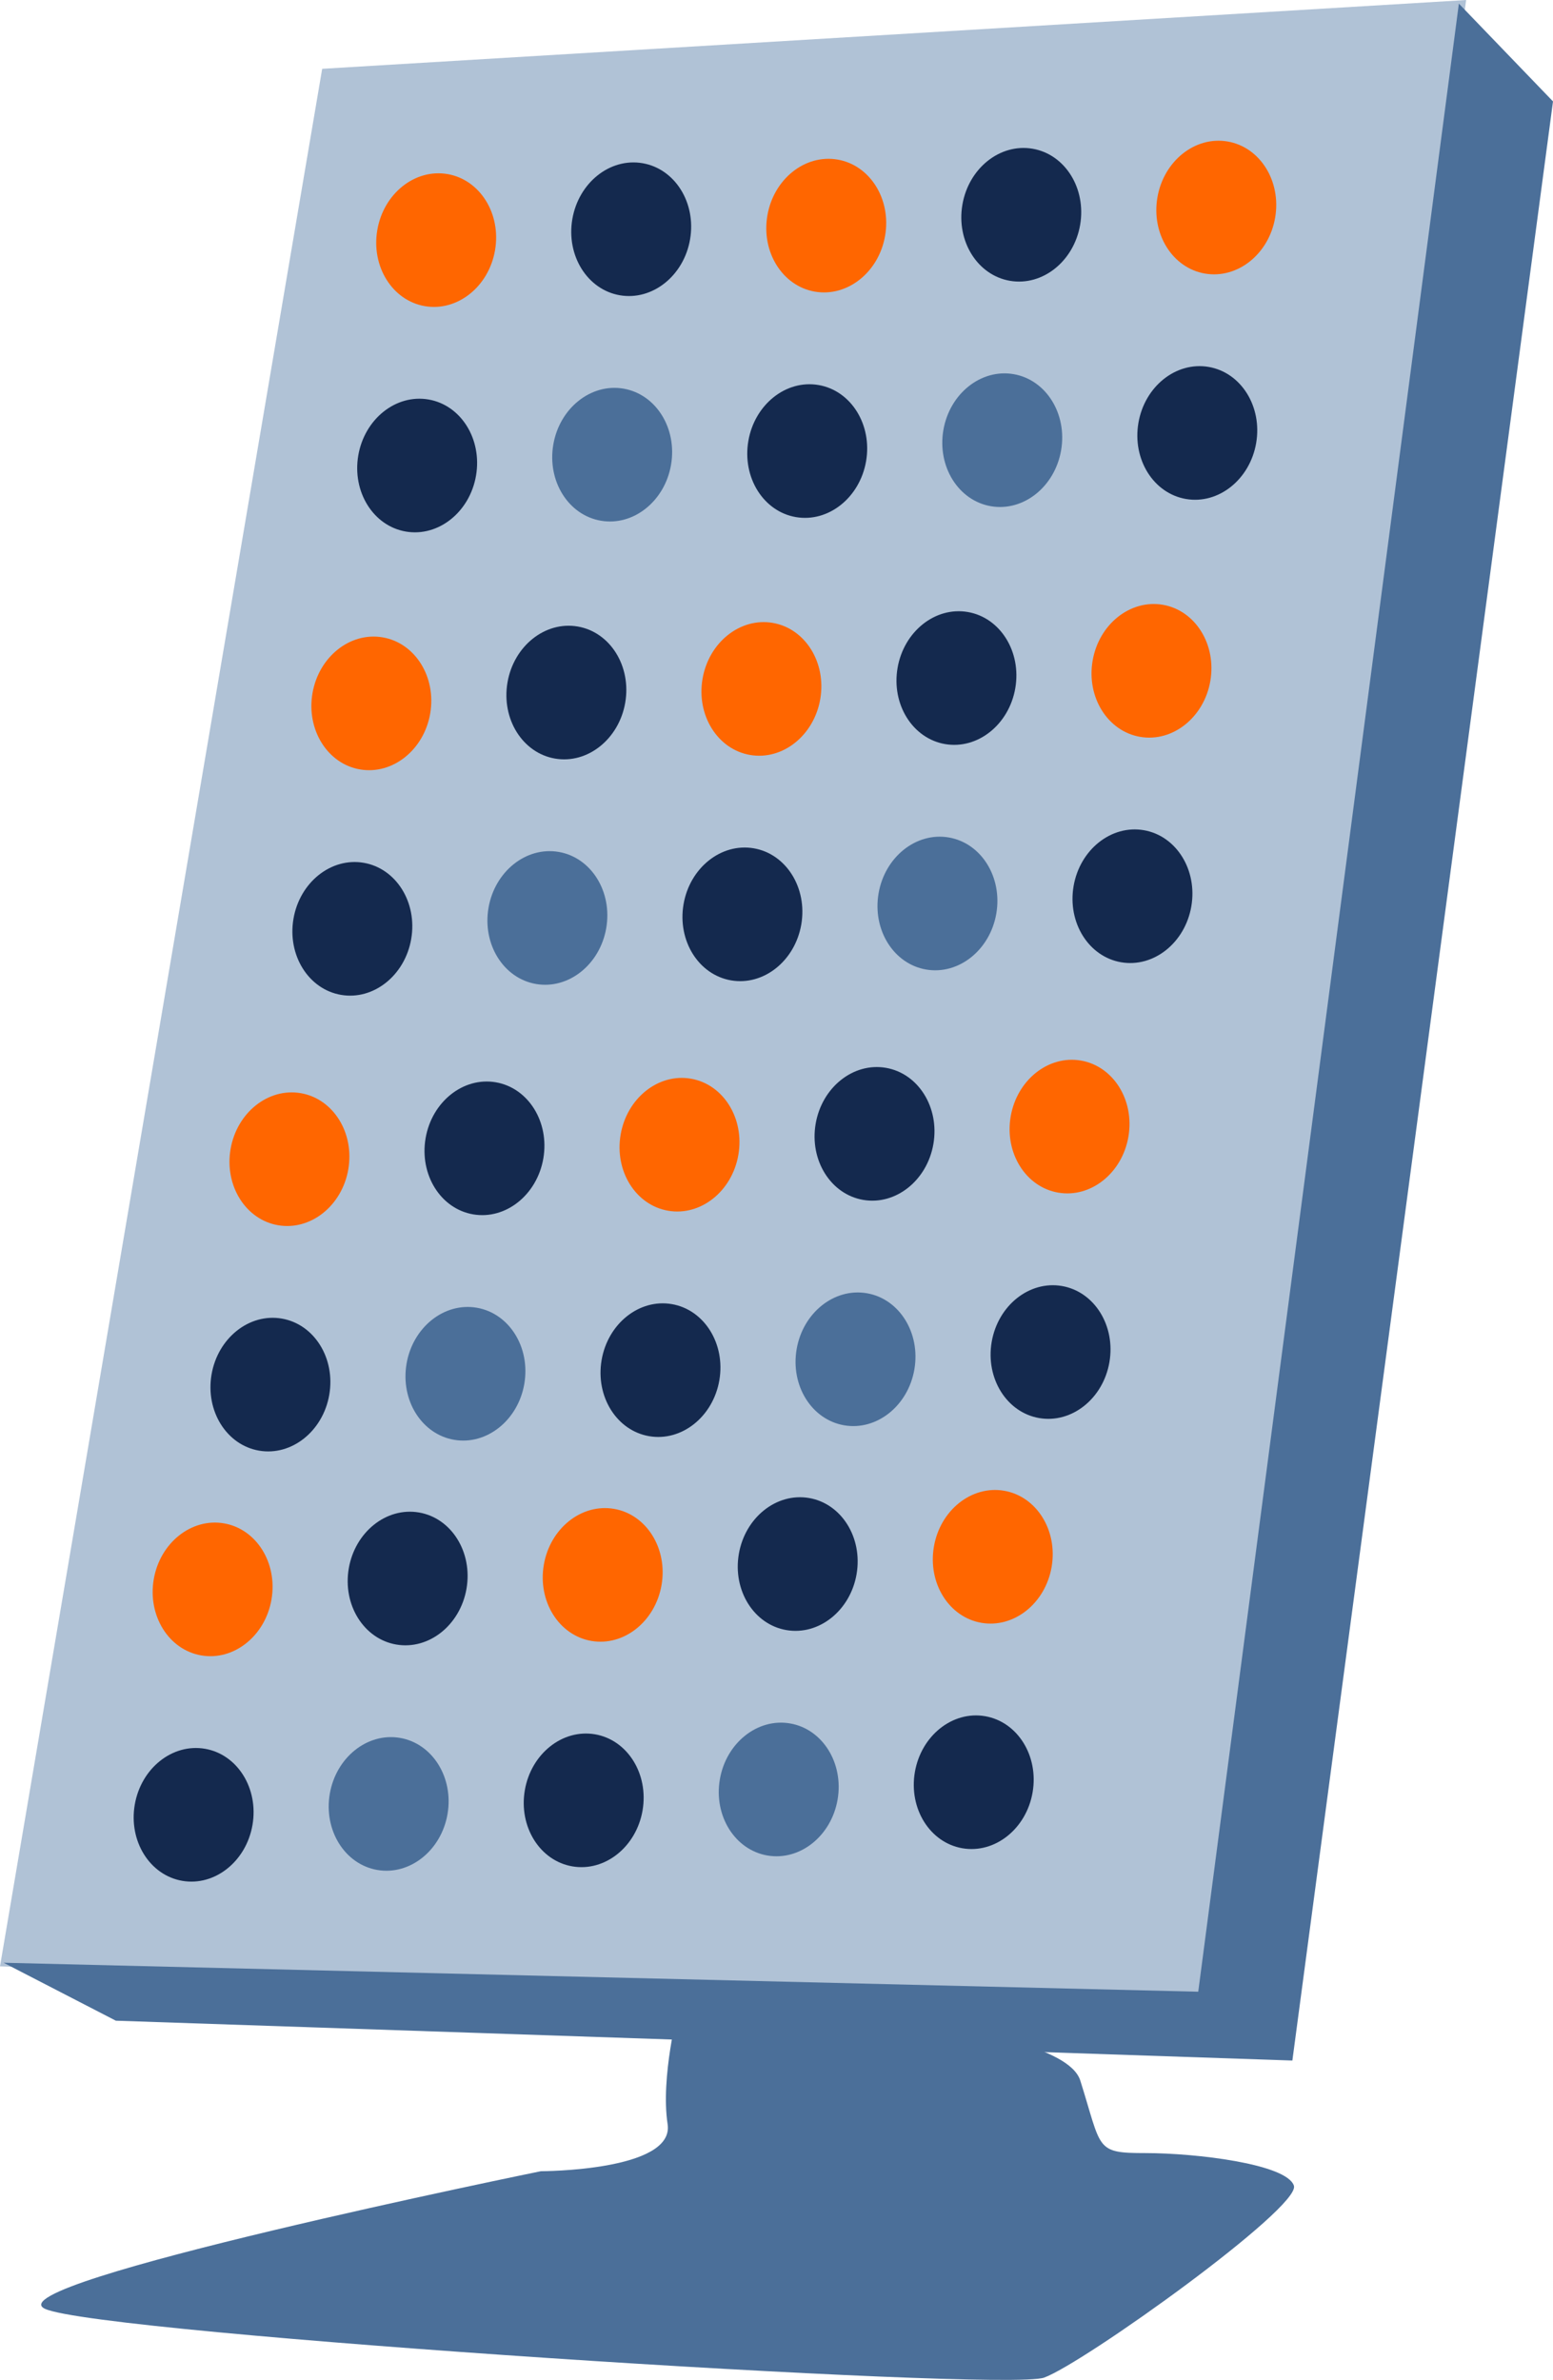 <?xml version="1.0" encoding="UTF-8" standalone="no"?>
<svg xmlns:inkscape="http://www.inkscape.org/namespaces/inkscape" xmlns:sodipodi="http://sodipodi.sourceforge.net/DTD/sodipodi-0.dtd" xmlns="http://www.w3.org/2000/svg" xmlns:svg="http://www.w3.org/2000/svg" width="46.28mm" height="70.899mm" viewBox="0 0 46.28 70.899" version="1.1" id="svg201" xml:space="preserve">
  <defs id="defs198"></defs>
  <g id="layer1" transform="translate(-715.461,-139.202)">
    <g id="g32567">
      <path style="fill:#b0c2d6;fill-opacity:1;stroke:none;stroke-width:0.5;stroke-linecap:round;stroke-linejoin:round;stroke-opacity:1;paint-order:fill markers stroke;stop-color:#000000" d="m 725.062,141.252 -9.601,56.529 35.924,1.079 7.767,-59.657 z" id="path5837-5"></path>
      <path style="fill:#4b6f99;fill-opacity:1;stroke:none;stroke-width:0.5;stroke-linecap:round;stroke-linejoin:round;stroke-opacity:1;paint-order:fill markers stroke;stop-color:#000000" d="m 758.936,139.31 -7.767,59.226 -35.6,-0.863 3.344,1.726 35.061,1.187 7.767,-58.363 z" id="path5902-0"></path>
      <path style="fill:#4b6f99;fill-opacity:1;stroke:none;stroke-width:0.5;stroke-linecap:round;stroke-linejoin:round;stroke-opacity:1;paint-order:fill markers stroke;stop-color:#000000" d="m 735.68,199.029 c 0,0 -0.539,2.05 -0.324,3.452 0.216,1.402 -3.776,1.402 -3.776,1.402 0,0 -16.398,3.344 -14.779,4.099 1.618,0.755 28.588,2.481 29.775,2.05 1.187,-0.432 7.659,-5.07 7.444,-5.718 -0.216,-0.647 -2.913,-0.971 -4.423,-0.971 -1.51,0 -1.295,-0.108 -1.942,-2.158 -0.647,-2.05 -11.975,-2.158 -11.975,-2.158 z" id="path5904-2"></path>
      <ellipse style="fill:#ff6600;fill-opacity:1;stroke:none;stroke-width:0.5;stroke-linecap:round;stroke-linejoin:round;stroke-opacity:1;paint-order:fill markers stroke;stop-color:#000000" id="path5960-5" cx="742.724" cy="20.825" rx="1.78" ry="1.996" transform="rotate(9.754)"></ellipse>
      <ellipse style="fill:#14294e;fill-opacity:1;stroke:none;stroke-width:0.5;stroke-linecap:round;stroke-linejoin:round;stroke-opacity:1;paint-order:fill markers stroke;stop-color:#000000" id="path5960-3-0" cx="748.397" cy="19.521" rx="1.78" ry="1.996" transform="rotate(9.754)"></ellipse>
      <ellipse style="fill:#14294e;fill-opacity:1;stroke:none;stroke-width:0.5;stroke-linecap:round;stroke-linejoin:round;stroke-opacity:1;paint-order:fill markers stroke;stop-color:#000000" id="path5960-6-1" cx="759.78" cy="17.127" rx="1.78" ry="1.996" transform="rotate(9.754)"></ellipse>
      <ellipse style="fill:#ff6600;fill-opacity:1;stroke:none;stroke-width:0.5;stroke-linecap:round;stroke-linejoin:round;stroke-opacity:1;paint-order:fill markers stroke;stop-color:#000000" id="path5960-4-9" cx="754.107" cy="18.43" rx="1.78" ry="1.996" transform="rotate(9.754)"></ellipse>
      <ellipse style="fill:#ff6600;fill-opacity:1;stroke:none;stroke-width:0.5;stroke-linecap:round;stroke-linejoin:round;stroke-opacity:1;paint-order:fill markers stroke;stop-color:#000000" id="path5960-7-4" cx="765.471" cy="15.93" rx="1.78" ry="1.996" transform="rotate(9.754)"></ellipse>
      <ellipse style="fill:#14294e;fill-opacity:1;stroke:none;stroke-width:0.5;stroke-linecap:round;stroke-linejoin:round;stroke-opacity:1;paint-order:fill markers stroke;stop-color:#000000" id="path5960-1-1" cx="743.303" cy="27.539" rx="1.78" ry="1.996" transform="rotate(9.754)"></ellipse>
      <ellipse style="fill:#4b6f99;fill-opacity:1;stroke:none;stroke-width:0.5;stroke-linecap:round;stroke-linejoin:round;stroke-opacity:1;paint-order:fill markers stroke;stop-color:#000000" id="path5960-3-7-7" cx="748.976" cy="26.236" rx="1.78" ry="1.996" transform="rotate(9.754)"></ellipse>
      <ellipse style="fill:#4b6f99;fill-opacity:1;stroke:none;stroke-width:0.5;stroke-linecap:round;stroke-linejoin:round;stroke-opacity:1;paint-order:fill markers stroke;stop-color:#000000" id="path5960-6-9-2" cx="760.359" cy="23.841" rx="1.78" ry="1.996" transform="rotate(9.754)"></ellipse>
      <ellipse style="fill:#14294e;fill-opacity:1;stroke:none;stroke-width:0.5;stroke-linecap:round;stroke-linejoin:round;stroke-opacity:1;paint-order:fill markers stroke;stop-color:#000000" id="path5960-4-5-0" cx="754.686" cy="25.145" rx="1.78" ry="1.996" transform="rotate(9.754)"></ellipse>
      <ellipse style="fill:#14294e;fill-opacity:1;stroke:none;stroke-width:0.5;stroke-linecap:round;stroke-linejoin:round;stroke-opacity:1;paint-order:fill markers stroke;stop-color:#000000" id="path5960-7-1-8" cx="766.051" cy="22.644" rx="1.78" ry="1.996" transform="rotate(9.754)"></ellipse>
      <ellipse style="fill:#ff6600;fill-opacity:1;stroke:none;stroke-width:0.5;stroke-linecap:round;stroke-linejoin:round;stroke-opacity:1;paint-order:fill markers stroke;stop-color:#000000" id="path5960-12-7" cx="743.158" cy="34.754" rx="1.78" ry="1.996" transform="rotate(9.754)"></ellipse>
      <ellipse style="fill:#14294e;fill-opacity:1;stroke:none;stroke-width:0.5;stroke-linecap:round;stroke-linejoin:round;stroke-opacity:1;paint-order:fill markers stroke;stop-color:#000000" id="path5960-3-4-6" cx="748.831" cy="33.451" rx="1.78" ry="1.996" transform="rotate(9.754)"></ellipse>
      <ellipse style="fill:#14294e;fill-opacity:1;stroke:none;stroke-width:0.5;stroke-linecap:round;stroke-linejoin:round;stroke-opacity:1;paint-order:fill markers stroke;stop-color:#000000" id="path5960-6-6-0" cx="760.214" cy="31.056" rx="1.78" ry="1.996" transform="rotate(9.754)"></ellipse>
      <ellipse style="fill:#ff6600;fill-opacity:1;stroke:none;stroke-width:0.5;stroke-linecap:round;stroke-linejoin:round;stroke-opacity:1;paint-order:fill markers stroke;stop-color:#000000" id="path5960-4-8-3" cx="754.541" cy="32.36" rx="1.78" ry="1.996" transform="rotate(9.754)"></ellipse>
      <ellipse style="fill:#ff6600;fill-opacity:1;stroke:none;stroke-width:0.5;stroke-linecap:round;stroke-linejoin:round;stroke-opacity:1;paint-order:fill markers stroke;stop-color:#000000" id="path5960-7-7-0" cx="765.906" cy="29.859" rx="1.78" ry="1.996" transform="rotate(9.754)"></ellipse>
      <ellipse style="fill:#14294e;fill-opacity:1;stroke:none;stroke-width:0.5;stroke-linecap:round;stroke-linejoin:round;stroke-opacity:1;paint-order:fill markers stroke;stop-color:#000000" id="path5960-1-7-3" cx="743.738" cy="41.469" rx="1.78" ry="1.996" transform="rotate(9.754)"></ellipse>
      <ellipse style="fill:#4b6f99;fill-opacity:1;stroke:none;stroke-width:0.5;stroke-linecap:round;stroke-linejoin:round;stroke-opacity:1;paint-order:fill markers stroke;stop-color:#000000" id="path5960-3-7-2-9" cx="749.411" cy="40.165" rx="1.78" ry="1.996" transform="rotate(9.754)"></ellipse>
      <ellipse style="fill:#4b6f99;fill-opacity:1;stroke:none;stroke-width:0.5;stroke-linecap:round;stroke-linejoin:round;stroke-opacity:1;paint-order:fill markers stroke;stop-color:#000000" id="path5960-6-9-1-8" cx="760.794" cy="37.771" rx="1.78" ry="1.996" transform="rotate(9.754)"></ellipse>
      <ellipse style="fill:#14294e;fill-opacity:1;stroke:none;stroke-width:0.5;stroke-linecap:round;stroke-linejoin:round;stroke-opacity:1;paint-order:fill markers stroke;stop-color:#000000" id="path5960-4-5-4-2" cx="755.121" cy="39.074" rx="1.78" ry="1.996" transform="rotate(9.754)"></ellipse>
      <ellipse style="fill:#14294e;fill-opacity:1;stroke:none;stroke-width:0.5;stroke-linecap:round;stroke-linejoin:round;stroke-opacity:1;paint-order:fill markers stroke;stop-color:#000000" id="path5960-7-1-4-5" cx="766.485" cy="36.573" rx="1.78" ry="1.996" transform="rotate(9.754)"></ellipse>
      <ellipse style="fill:#ff6600;fill-opacity:1;stroke:none;stroke-width:0.5;stroke-linecap:round;stroke-linejoin:round;stroke-opacity:1;paint-order:fill markers stroke;stop-color:#000000" id="path5960-8-4" cx="743.053" cy="48.55" rx="1.78" ry="1.996" transform="rotate(9.754)"></ellipse>
      <ellipse style="fill:#14294e;fill-opacity:1;stroke:none;stroke-width:0.5;stroke-linecap:round;stroke-linejoin:round;stroke-opacity:1;paint-order:fill markers stroke;stop-color:#000000" id="path5960-3-5-0" cx="748.726" cy="47.246" rx="1.78" ry="1.996" transform="rotate(9.754)"></ellipse>
      <ellipse style="fill:#14294e;fill-opacity:1;stroke:none;stroke-width:0.5;stroke-linecap:round;stroke-linejoin:round;stroke-opacity:1;paint-order:fill markers stroke;stop-color:#000000" id="path5960-6-7-9" cx="760.109" cy="44.852" rx="1.78" ry="1.996" transform="rotate(9.754)"></ellipse>
      <ellipse style="fill:#ff6600;fill-opacity:1;stroke:none;stroke-width:0.5;stroke-linecap:round;stroke-linejoin:round;stroke-opacity:1;paint-order:fill markers stroke;stop-color:#000000" id="path5960-4-1-8" cx="754.436" cy="46.155" rx="1.78" ry="1.996" transform="rotate(9.754)"></ellipse>
      <ellipse style="fill:#ff6600;fill-opacity:1;stroke:none;stroke-width:0.5;stroke-linecap:round;stroke-linejoin:round;stroke-opacity:1;paint-order:fill markers stroke;stop-color:#000000" id="path5960-7-2-6" cx="765.8" cy="43.654" rx="1.78" ry="1.996" transform="rotate(9.754)"></ellipse>
      <ellipse style="fill:#14294e;fill-opacity:1;stroke:none;stroke-width:0.5;stroke-linecap:round;stroke-linejoin:round;stroke-opacity:1;paint-order:fill markers stroke;stop-color:#000000" id="path5960-1-9-5" cx="743.632" cy="55.264" rx="1.78" ry="1.996" transform="rotate(9.754)"></ellipse>
      <ellipse style="fill:#4b6f99;fill-opacity:1;stroke:none;stroke-width:0.5;stroke-linecap:round;stroke-linejoin:round;stroke-opacity:1;paint-order:fill markers stroke;stop-color:#000000" id="path5960-3-7-3-2" cx="749.305" cy="53.961" rx="1.78" ry="1.996" transform="rotate(9.754)"></ellipse>
      <ellipse style="fill:#4b6f99;fill-opacity:1;stroke:none;stroke-width:0.5;stroke-linecap:round;stroke-linejoin:round;stroke-opacity:1;paint-order:fill markers stroke;stop-color:#000000" id="path5960-6-9-12-2" cx="760.688" cy="51.566" rx="1.78" ry="1.996" transform="rotate(9.754)"></ellipse>
      <ellipse style="fill:#14294e;fill-opacity:1;stroke:none;stroke-width:0.5;stroke-linecap:round;stroke-linejoin:round;stroke-opacity:1;paint-order:fill markers stroke;stop-color:#000000" id="path5960-4-5-2-8" cx="755.015" cy="52.87" rx="1.78" ry="1.996" transform="rotate(9.754)"></ellipse>
      <ellipse style="fill:#14294e;fill-opacity:1;stroke:none;stroke-width:0.5;stroke-linecap:round;stroke-linejoin:round;stroke-opacity:1;paint-order:fill markers stroke;stop-color:#000000" id="path5960-7-1-2-9" cx="766.38" cy="50.369" rx="1.78" ry="1.996" transform="rotate(9.754)"></ellipse>
      <ellipse style="fill:#ff6600;fill-opacity:1;stroke:none;stroke-width:0.5;stroke-linecap:round;stroke-linejoin:round;stroke-opacity:1;paint-order:fill markers stroke;stop-color:#000000" id="path5960-9-6" cx="742.968" cy="61.568" rx="1.78" ry="1.996" transform="rotate(9.754)"></ellipse>
      <ellipse style="fill:#14294e;fill-opacity:1;stroke:none;stroke-width:0.5;stroke-linecap:round;stroke-linejoin:round;stroke-opacity:1;paint-order:fill markers stroke;stop-color:#000000" id="path5960-3-54-2" cx="748.641" cy="60.264" rx="1.78" ry="1.996" transform="rotate(9.754)"></ellipse>
      <ellipse style="fill:#14294e;fill-opacity:1;stroke:none;stroke-width:0.5;stroke-linecap:round;stroke-linejoin:round;stroke-opacity:1;paint-order:fill markers stroke;stop-color:#000000" id="path5960-6-93-6" cx="760.024" cy="57.87" rx="1.78" ry="1.996" transform="rotate(9.754)"></ellipse>
      <ellipse style="fill:#ff6600;fill-opacity:1;stroke:none;stroke-width:0.5;stroke-linecap:round;stroke-linejoin:round;stroke-opacity:1;paint-order:fill markers stroke;stop-color:#000000" id="path5960-4-3-8" cx="754.351" cy="59.173" rx="1.78" ry="1.996" transform="rotate(9.754)"></ellipse>
      <ellipse style="fill:#ff6600;fill-opacity:1;stroke:none;stroke-width:0.5;stroke-linecap:round;stroke-linejoin:round;stroke-opacity:1;paint-order:fill markers stroke;stop-color:#000000" id="path5960-7-6-6" cx="765.716" cy="56.672" rx="1.78" ry="1.996" transform="rotate(9.754)"></ellipse>
      <ellipse style="fill:#14294e;fill-opacity:1;stroke:none;stroke-width:0.5;stroke-linecap:round;stroke-linejoin:round;stroke-opacity:1;paint-order:fill markers stroke;stop-color:#000000" id="path5960-1-99-3" cx="743.548" cy="68.282" rx="1.78" ry="1.996" transform="rotate(9.754)"></ellipse>
      <ellipse style="fill:#4b6f99;fill-opacity:1;stroke:none;stroke-width:0.5;stroke-linecap:round;stroke-linejoin:round;stroke-opacity:1;paint-order:fill markers stroke;stop-color:#000000" id="path5960-3-7-0-0" cx="749.221" cy="66.978" rx="1.78" ry="1.996" transform="rotate(9.754)"></ellipse>
      <ellipse style="fill:#4b6f99;fill-opacity:1;stroke:none;stroke-width:0.5;stroke-linecap:round;stroke-linejoin:round;stroke-opacity:1;paint-order:fill markers stroke;stop-color:#000000" id="path5960-6-9-7-7" cx="760.604" cy="64.584" rx="1.78" ry="1.996" transform="rotate(9.754)"></ellipse>
      <ellipse style="fill:#14294e;fill-opacity:1;stroke:none;stroke-width:0.5;stroke-linecap:round;stroke-linejoin:round;stroke-opacity:1;paint-order:fill markers stroke;stop-color:#000000" id="path5960-4-5-7-2" cx="754.931" cy="65.888" rx="1.78" ry="1.996" transform="rotate(9.754)"></ellipse>
      <ellipse style="fill:#14294e;fill-opacity:1;stroke:none;stroke-width:0.5;stroke-linecap:round;stroke-linejoin:round;stroke-opacity:1;paint-order:fill markers stroke;stop-color:#000000" id="path5960-7-1-0-8" cx="766.295" cy="63.387" rx="1.78" ry="1.996" transform="rotate(9.754)"></ellipse>
    </g>
  </g>
</svg>
